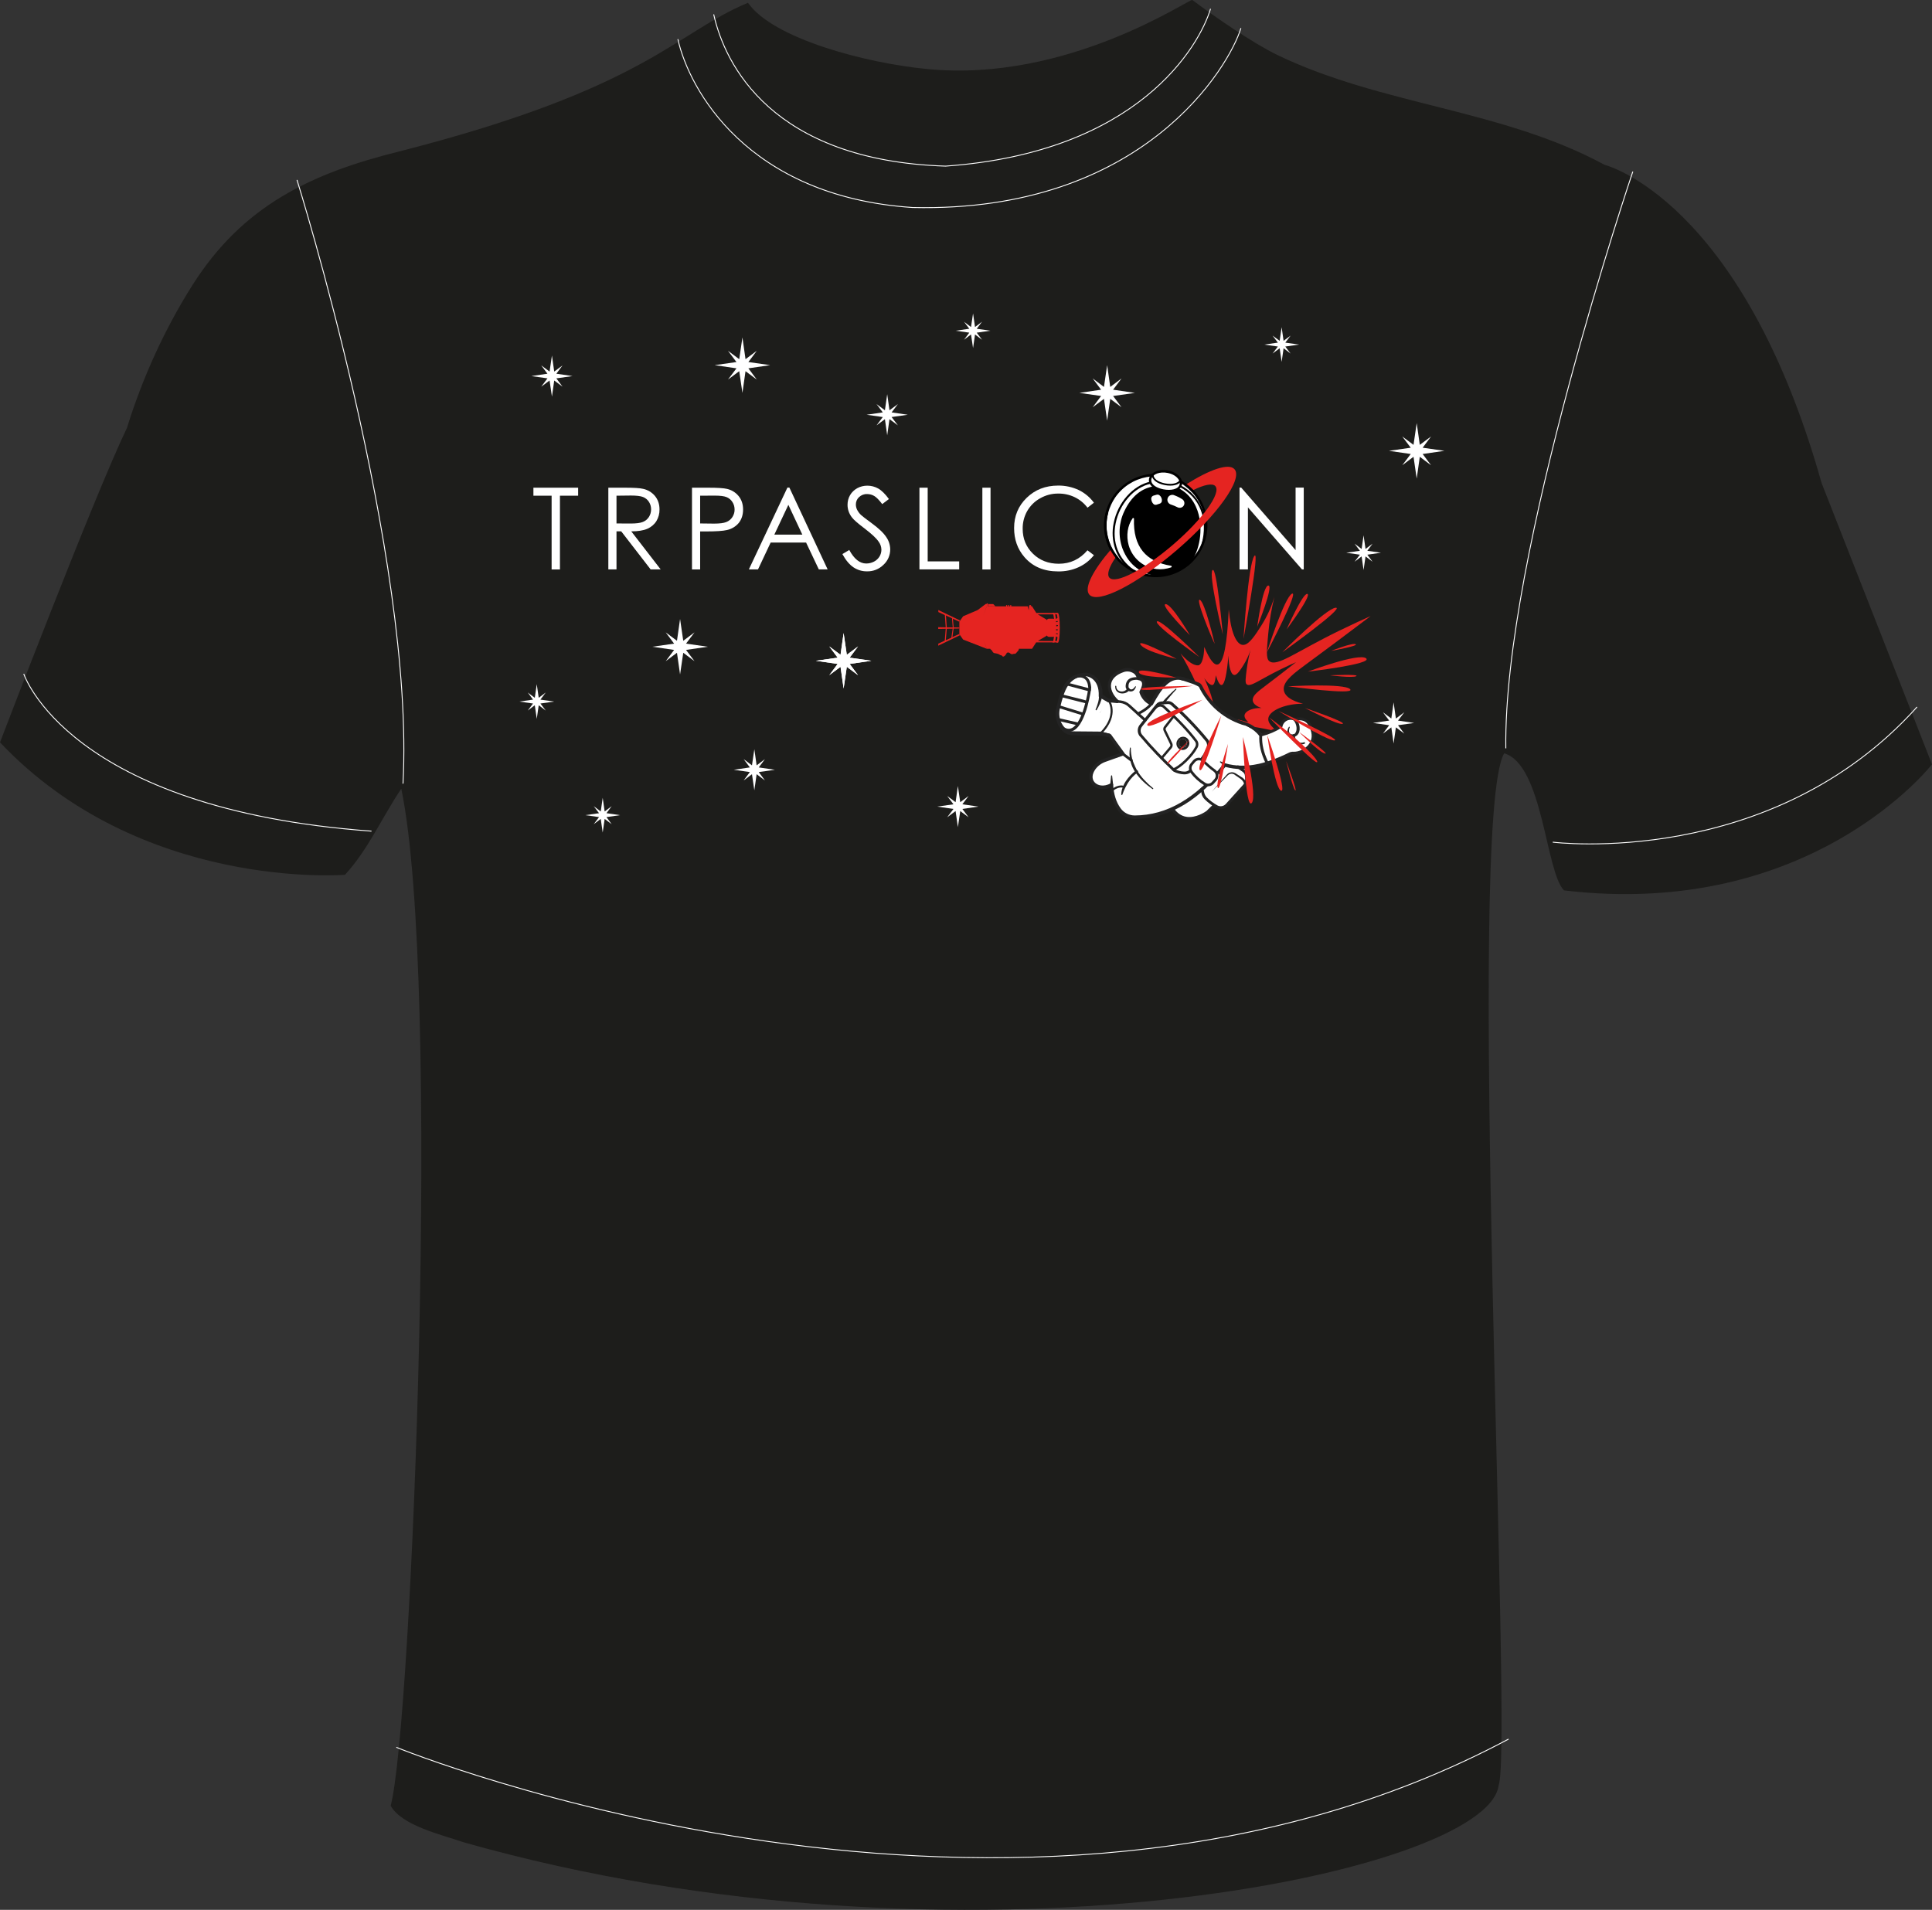 <?xml version="1.0" encoding="utf-8"?>
<!-- Generator: Adobe Illustrator 23.0.2, SVG Export Plug-In . SVG Version: 6.00 Build 0)  -->
<svg version="1.1" id="Layer_1" xmlns="http://www.w3.org/2000/svg" xmlns:xlink="http://www.w3.org/1999/xlink" x="0px" y="0px"
	 viewBox="0 0 2367.3 2340.6" style="enable-background:new 0 0 2367.3 2340.6;" xml:space="preserve">
<rect x="0" y="0" width="2367.3" height="2340.6" fill="#333333" stroke="none"/>
<style type="text/css">
	.st0{fill:#1D1D1B;}
	.st1{fill:none;stroke:#FFFFFF;stroke-width:1.1;stroke-miterlimit:10;}
	.st2{fill-rule:evenodd;clip-rule:evenodd;fill:#FFFFFF;}
	.st3{fill:#FFFFFF;}
	.st4{fill:#E52421;}
	.st5{fill:#232323;}
	.st6{fill:none;}
</style>
<title>Asset 2</title>
<g>
	<g id="_Layer_1">
		<path class="st0" d="M2232,591.9c-98-348.3-265.9-389.9-265.9-389.9c-125.3-68-272.5-72.9-400.3-134.3
			C1535.4,53.1,1488,20.3,1461,0c-3-2.3-152.2,101.5-324.7,84.6c-74.6-7-189.4-37.2-219.8-81.2C827,40.7,791.4,108.3,490.4,185.3
			c-109.3,27-193,66.7-254.7,164.3c-34,53.7-61.3,113.9-80.1,174.7C115,608.8,0,909.8,0,909.8c172.5,182.6,422.7,162.3,422.7,162.3
			c28.5-30.9,46-71.5,69-105.5c49.4,237.4,13.3,1148.3-13,1246.4c13.6,24.5,62.6,35.5,89.4,44.8
			c608.7,172.6,1254.7,38.5,1268.2-69.8c18-46.2-40.6-1183.7,6.8-1264.8c47.7,14,50.7,145.4,73.3,168
			c303.2,36.1,450.9-154.5,450.9-154.5L2232,591.9L2232,591.9z"/>
		<g id="Bílé_čáry">
			<path class="st1" d="M363.9,220.5c0,0,144.7,462,129.9,739.9"/>
			<path class="st1" d="M2000.7,210.3c0,0-159,470.1-155.6,706.8"/>
			<path class="st1" d="M830.6,48c13.5,60.9,84.6,192.8,287.5,206.3c284.1,6.7,388.8-174.4,402.4-219.8"/>
			<path class="st1" d="M874.5,17.6c13.5,60.9,71,179.2,284.1,186c236.7-16.9,311-147.4,324.7-192.8"/>
			<path class="st1" d="M1902.6,1032.1c0,0,267.2,33.8,446.4-165.7"/>
			<path class="st1" d="M29.1,825.8c0,0,54.1,165.7,426.1,192.8"/>
			<path class="st1" d="M485.6,2141.4c0,0,760.9,311.1,1362.9-10.1"/>
		</g>
		<g id="Trpaslicon">
			<polygon class="st2" points="653.6,607.5 653.6,597.7 708.4,597.7 708.4,607.5 686.1,607.5 686.1,697.9 675.9,697.9 675.9,607.5 
							"/>
			<path class="st2" d="M745.4,597.7h20c11.1,0,18.7,0.4,22.6,1.4c5.7,1.2,10.8,4.3,14.5,8.7c3.7,4.5,5.6,10,5.6,16.5
				c0.1,5.1-1.2,10-3.8,14.3c-2.6,4.2-6.5,7.4-11,9.4c-4.8,2.1-11.4,3.2-19.8,3.2l36,46.6h-12.3l-36-46.6h-5.8v46.6h-10L745.4,597.7
				L745.4,597.7L745.4,597.7z M755.4,607.5L755.4,607.5v34l17.3,0.1c6.7,0,11.7-0.6,14.9-1.9c3.1-1.2,5.7-3.3,7.5-6.1
				c1.8-2.8,2.7-6,2.7-9.4c0-3.3-0.9-6.5-2.7-9.2c-1.7-2.7-4.2-4.7-7.2-5.9c-3-1.2-7.9-1.8-14.8-1.8L755.4,607.5z"/>
			<path class="st2" d="M847.9,597.7h19.9c11.4,0,19.2,0.5,23.2,1.5c5.5,1.3,10.4,4.3,14,8.7c3.6,4.4,5.5,9.9,5.5,16.5
				c0,6.6-1.8,12.1-5.3,16.5c-3.8,4.5-8.9,7.5-14.6,8.7c-4.5,1.1-13,1.7-25.5,1.7h-7.2v46.6h-10L847.9,597.7L847.9,597.7
				L847.9,597.7z M857.9,607.5L857.9,607.5v34l17,0.2c6.8,0,11.8-0.6,15-1.9c3.1-1.2,5.7-3.3,7.5-6.1c1.8-2.8,2.8-6,2.7-9.3
				c0-3.3-0.9-6.5-2.7-9.2c-1.7-2.7-4.2-4.8-7.2-6c-3-1.2-7.8-1.8-14.6-1.8L857.9,607.5L857.9,607.5z"/>
			<path class="st2" d="M967.3,597.7l46.8,100.1h-10.8l-15.6-32.9h-43.4l-15.5,32.9h-11.2l47.2-100.2H967.3z M966,618.7L966,618.7
				l-17.2,36.5h34.3L966,618.7L966,618.7z"/>
			<path class="st2" d="M1032.1,679.1l8.5-5.1c6,11.1,12.9,16.6,20.8,16.6c3.3,0,6.6-0.8,9.5-2.3c2.8-1.4,5.1-3.6,6.8-6.3
				c1.5-2.5,2.3-5.4,2.3-8.4c-0.1-3.6-1.3-7-3.4-9.8c-3.1-4.5-8.9-9.8-17.2-16.1c-8.3-6.3-13.5-10.8-15.6-13.7
				c-3.4-4.4-5.3-9.7-5.3-15.3c0-4.2,1-8.3,3.1-11.9c2.1-3.6,5.2-6.5,8.8-8.5c3.8-2.1,8.1-3.1,12.4-3.1c4.7,0,9.2,1.2,13.3,3.5
				c4.1,2.3,8.5,6.6,13.1,12.9l-8.2,6.2c-3.8-5-7-8.3-9.7-9.9c-2.6-1.6-5.7-2.4-8.7-2.4c-3.7-0.2-7.3,1.2-10,3.7
				c-2.5,2.3-3.9,5.6-3.9,9c0,2.2,0.5,4.3,1.4,6.3c1.3,2.5,2.9,4.8,5,6.7c1.3,1.3,5.7,4.6,13,10c8.7,6.4,14.7,12.1,17.9,17.1
				c3.1,4.4,4.7,9.6,4.8,15c0,7.2-3,14.1-8.3,18.9c-5.4,5.3-12.6,8.2-20.1,8c-5.9,0.1-11.6-1.6-16.6-4.9c-4.9-3.3-9.5-8.7-13.7-16.4
				L1032.1,679.1z"/>
			<polygon class="st2" points="1126.6,597.7 1136.7,597.7 1136.7,688 1175.3,688 1175.3,697.8 1126.6,697.8 			"/>
			<rect x="1203.7" y="597.7" class="st3" width="10" height="100.2"/>
			<path class="st2" d="M1340.4,616.1l-7.9,6.1c-4.1-5.5-9.5-9.9-15.7-12.9c-6.3-3-13.1-4.5-20.1-4.4c-7.8-0.1-15.4,1.9-22.2,5.8
				c-6.6,3.6-12,9-15.8,15.5c-3.8,6.7-5.7,14.2-5.6,21.8c0,12.2,4.2,22.4,12.6,30.6c8.4,8.2,18.9,12.3,31.7,12.3
				c14,0,25.7-5.5,35.1-16.5l7.9,6c-5,6.3-11.4,11.4-18.7,14.7c-7.8,3.6-16.4,5.3-25,5.2c-17.5,0-31.3-5.8-41.4-17.5
				c-8.5-9.8-12.7-21.7-12.7-35.7c0-14.7,5.1-27,15.4-37s23.1-15,38.6-15c8.7-0.1,17.4,1.8,25.3,5.5
				C1329.2,604.2,1335.6,609.5,1340.4,616.1L1340.4,616.1z"/>
			<polygon class="st2" points="1518.8,697.8 1518.8,597.6 1520.9,597.6 1587.5,674.2 1587.5,597.6 1597.5,597.6 1597.5,697.8 
				1595.3,697.8 1529.1,621.8 1529.1,697.8 			"/>
			
				<ellipse transform="matrix(0.707 -0.707 0.707 0.707 -40.583 1190.035)" class="st3" cx="1416.2" cy="644" rx="61.8" ry="61.8"/>
			<path d="M1443.1,599c36.1,18.5,31,72.4,12.4,92.7c-2.6,3.7-9.6,6.9-16.4,9.2c-5.4,1.8-10.9,3.4-16.5,4.6
				c-22.9-1.9-38.6-13.4-46.2-33.8c-5.3-14.5-4.5-30.6,2.3-44.5c5.4-11.5,12.7-20.2,21.8-25.3c4.4-2.5,9.3-4.1,14.3-4.8L1443.1,599
				L1443.1,599z"/>
			<path d="M1477.2,660.8c-9.3,33.7-44.1,53.6-77.9,44.3s-53.6-44.1-44.3-77.9c9.3-33.7,44.1-53.6,77.9-44.3
				c11.9,3.3,22.5,9.9,30.7,19.1C1477.7,618.1,1482.9,640.2,1477.2,660.8L1477.2,660.8z M1358,628c-8.9,32.1,10,65.4,42.1,74.2
				c32.1,8.9,65.4-10,74.2-42.1c5.5-19.9,0.4-41.3-13.5-56.6c-3.2-3.5-6.7-6.6-10.6-9.3c-27.5-18.8-65.1-11.8-83.9,15.7
				C1362.6,615.4,1359.8,621.5,1358,628L1358,628z"/>
			<path d="M1468.2,669.6c-2.5,9.1-6.6,17.2-11.8,22.9c-0.5,0.4-1.2,0.4-1.6-0.1c-0.4-0.4-0.4-1-0.1-1.5c11.1-12.1,16.6-35.2,13-55
				c-2.1-11.5-8.1-27.1-24.9-35.8l-28-1.9c-15.1,2.3-26.9,12.2-35.1,29.4c-6.6,13.6-7.4,29.3-2.2,43.6c7.5,20.1,22.7,31.2,45.2,33.1
				c0.6,0,1.1,0.6,1.1,1.2s-0.6,1.1-1.2,1.1c0,0-0.1,0-0.1,0c-11.6-1-21.5-4.4-29.4-10.2s-13.9-14-17.8-24.4
				c-5.3-14.8-4.5-31.2,2.3-45.4c8.5-18,20.9-28.4,36.9-30.7c0.1,0,0.2,0,0.3,0l28.3,1.9c0.2,0,0.3,0.1,0.4,0.1
				c17.8,9.1,24.1,25.4,26.3,37.5C1471.8,646.9,1471.2,658.5,1468.2,669.6L1468.2,669.6z"/>
			<path class="st3" d="M1430.9,578c10.3,2,17.5,9.1,15.9,15.9s-11.1,9.1-21.5,7.1s-17.5-7.4-15.9-14.2S1420.5,576,1430.9,578
				L1430.9,578z"/>
			<path d="M1448.1,594.6c-1.9,6.8-11.3,10-23,7.8c-7.3-1.4-13-4.5-15.7-8.5c-1.5-2.2-2-4.9-1.4-7.5c1.7-7.5,12.1-12,23.2-9.9l0,0
				c6.7,1.3,12.4,4.7,15.3,9.1c1.7,2.5,2.4,5.5,1.8,8.5C1448.2,594.3,1448.1,594.5,1448.1,594.6z M1410.9,586.8
				c0,0.1-0.1,0.2-0.1,0.3c-0.4,1.8-0.1,3.7,1,5.3c2.2,3.4,7.2,6,13.8,7.3c8.8,1.7,18.4,0.1,19.8-6c0.4-2.2-0.1-4.5-1.4-6.3
				c-2.5-3.8-7.5-6.7-13.4-7.8C1421.2,577.7,1412.5,581,1410.9,586.8L1410.9,586.8z"/>
			<path d="M1447.5,589.2c0,0.1-0.1,0.2-0.1,0.3c-2.8,4.9-10.7,6.8-20.2,5c-9.9-1.9-16.1-6.9-15.8-12.8c0-0.6,0.5-1.1,1.1-1
				s1.1,0.5,1,1.1c-0.2,4.8,5.3,8.9,14,10.6c8.4,1.6,15.6,0,17.9-4c0.3-0.5,1-0.7,1.5-0.4C1447.4,588.2,1447.6,588.7,1447.5,589.2
				L1447.5,589.2z"/>
			<path class="st3" d="M1435,693.4c-30.9-4.9-46.8-23.5-45.5-57.6c0-0.6-0.5-1-1-1c-0.3,0-0.6,0.1-0.7,0.4
				c-6.3,8.9-8.1,21.3-4.8,33.1c4.5,15.7,17.9,27.1,34.1,29.1c6.1,0.7,12.2-0.1,18-2.1c0.5-0.2,0.7-0.8,0.5-1.3
				C1435.5,693.7,1435.3,693.4,1435,693.4L1435,693.4z"/>
			<path class="st3" d="M1413.4,607.4l3.8-1.1c1.1-0.3,2.3-0.1,3.3,0.5c2.2,1.6,3.4,4.3,3.2,7c-0.1,1.5-1.1,2.9-2.6,3.4l-3.9,1.3
				c-1.5,0.5-3.2,0.1-4.2-1.2c-1.6-1.8-2.4-4.1-2.4-6.5C1410.7,609.3,1411.9,607.8,1413.4,607.4L1413.4,607.4z"/>
			<path class="st3" d="M1430.7,610.7L1430.7,610.7c1-3.2,4.3-4.9,7.5-4c0.1,0,0.1,0,0.2,0.1c3.6,1.3,7,2.9,10.2,5
				c2.5,1.6,3.4,4.9,2,7.5l0,0c-1.4,2.7-4.8,3.8-7.5,2.5c-2.8-1.4-5.6-2.6-8.5-3.5C1431.4,617.2,1429.7,613.8,1430.7,610.7
				L1430.7,610.7z"/>
			<path d="M1389.7,699.6c0,0.1-0.1,0.3-0.2,0.4c-0.4,0.6-1.2,0.7-1.7,0.3c-10.3-7.2-17.4-16.4-21.3-27.4
				c-3.5-10.3-4.1-21.3-1.9-31.9c5-25.2,23.5-46,44.8-50.7c0.7-0.1,1.3,0.3,1.5,1c0.1,0.7-0.3,1.3-1,1.5l0,0
				c-20.4,4.5-38.1,24.5-42.9,48.7c-4.6,23,3.5,43.7,22.1,56.7C1389.7,698.5,1389.9,699.1,1389.7,699.6L1389.7,699.6z"/>
			<path d="M1474.6,667.6c-0.2,0.6-0.8,1-1.4,0.8c-0.6-0.2-1-0.8-0.8-1.4c8.1-30.8-1.9-57.1-26.8-70.2c-0.5-0.4-0.6-1.1-0.2-1.6
				c0.3-0.4,0.8-0.5,1.3-0.4c12.3,6.3,21.9,17,26.8,30C1478.2,637.4,1478.6,652.3,1474.6,667.6L1474.6,667.6z"/>
			<path class="st4" d="M1462.2,600.6c13-6.5,23.6-8.8,27-4.8c7.4,8.5-15.7,40.6-51.6,71.5s-70.9,49.1-78.3,40.6
				c-3.4-4-0.3-12.9,7.5-24.5c-2.1-4.3-4.8-10.9-4.8-10.9c-22.7,26.2-34.1,48.2-27.3,56.2c10.4,12,58.6-12.6,107.8-55
				s80.6-86.6,70.2-98.6c-6.8-7.9-30.2,0.1-59.5,18.7C1453.3,593.9,1459.5,599.2,1462.2,600.6L1462.2,600.6z"/>
			<path d="M1460.9,603.5c-3.2-3.5-6.7-6.6-10.6-9.3l1.7-2.4c4.3,2.9,8.1,6.4,11.6,10.2L1460.9,603.5L1460.9,603.5z M1358,628
				c-5.4,19.7-0.5,40.7,13,56l-2,2.1c-14.3-16-19.5-38.2-13.8-58.9"/>
		</g>
		<path class="st4" d="M1602,812.9c17.4-12.8,43.5-32.1,77.5-57.9c-9.1,4-22.3,10.1-38.2,17.8c-54.2,26.4-76.4,44.9-86,37.5
			c-4.2-3.2-3.2-13.4-1.3-33.8c1.4-15.2,3.9-30.2,7.5-45c-3.6,12.4-9,24.1-15.9,35c-7.1,11.2-14.4,22.7-21.3,23.8
			c-9.4,1.5-16.4-16.5-18.7-43.4c-1.9,42.2-6.2,64.6-13,67.3c-4.6,1.8-10.2-5.3-17-21.3c-0.1,4.1-0.7,19.1-6.3,22.2
			c0,0-7,3.8-22.8-14.3c0,0,30.4,50.3,25.9,66.6l45,26.3c7-8.7,39.2,2.1,47.7,2.2c-2.2-1.5-13.5-9.2-10.6-17.3s19.8-16.1,42.2-16.2
			c-4.1-0.9-24.7-6-23.7-19C1573.7,833.6,1586.5,824.3,1602,812.9L1602,812.9z M1549.6,841.2c-7.6,5.8-14,10.5-14.6,15.7
			c-0.8,7,8.9,10.2,10.8,10.8c-10.7-0.4-19,3.4-20.6,7.8s3.6,8.7,4.6,9.5c-4-0.2-19.1-6.7-22.7-2.2l-20.8-15.2
			c2.5-8.6-10.7-36.4-10.7-36.4c7.1,10.1,10.5,8.2,10.5,8.2c2.8-1.5,3.4-9.6,3.6-11.8c2.8,8.8,5.3,12.7,7.6,11.8
			c3.3-1.3,6-13.3,7.9-36c0.4,14.5,3.3,24.4,7.8,23.8c3.3-0.5,7.1-6.5,10.8-12.4c3.6-5.8,6.5-12,8.5-18.5c-2.1,7.9-3.6,15.9-4.7,24
			c-1.4,10.9-2.1,16.4-0.2,18.2c4.4,4.2,15.4-5.3,42-18.3c7.8-3.8,14.3-6.8,18.7-8.7C1571.2,824.8,1558.3,834.6,1549.6,841.2
			L1549.6,841.2z"/>
		<path class="st3" d="M1533.1,933.8c0,0-0.8,10.2-15.5,24.1s-38.3,37.2-38.3,37.2s-26.6,20.1-42.9-4s8.3-34.8,8.3-34.8l57.2-29.3"
			/>
		<path class="st5" d="M1435.2,992.4l-0.2-0.3c-5.3-7.9-7.1-15.3-5.1-22.1c3-10.1,13.2-14.9,14.1-15.3l57.2-29.2
			c0.9-0.4,1.9-0.1,2.4,0.8s0.1,1.9-0.8,2.4l0,0l-57.2,29.3l-0.1,0c-0.1,0-9.6,4.3-12.2,13.1c-1.7,5.7-0.1,12.1,4.7,19.1
			c4.2,6.1,9.4,9.8,15.5,10.8c11.9,2,23.7-6.3,24.8-7.1c1.6-1.6,24.2-23.9,38.2-37.2c13.9-13.1,14.9-22.9,14.9-23
			c0.1-1,0.9-1.7,1.9-1.6c1,0.1,1.7,0.9,1.6,1.9c0,0,0,0,0,0c0,0.5-1,11.1-16,25.3c-14.5,13.7-38,37-38.3,37.2
			c-0.1,0.1-0.1,0.1-0.2,0.2c-0.6,0.4-13.6,10.2-27.6,7.8C1445.8,1003.2,1439.8,999.2,1435.2,992.4L1435.2,992.4z"/>
		<path class="st3" d="M1491,988.7c-4.9-2.8-9.5-6.2-13.5-10.2c-1.7-1.7-2.9-3.8-3.4-6.1c-0.7-2.7-1.4-6.1-1.1-5.4l12.3-22.3
			l9.3-16.8l22.5,12l6.8,4.7c2,1.4,3.2,3.6,3.4,6l0.3,3.7c0.2,3.2-0.8,6.4-3,8.8l-5,5.6v0l-16.2,17.9
			C1500.2,990.1,1495.1,990.9,1491,988.7L1491,988.7z"/>
		<path class="st3" d="M1552.7,933.8c-2.4-11.7,3.6-29.7-7.1-35c-33.2-16.1-48.2-25.5-62.9-39c-5.6-5.2-8.1-16.1-14-20.7
			s-13.2-5.3-19.5-7.2c-16.4-5-27.8,11-38.4,30.6c-6.1-2.7-10.8-8-12.7-14.4c8.9-15.8-3.1-16.6-3.1-16.6c-0.6-3.8-2.9-7.1-6.3-8.9
			c-3.9-2.1-8.5-2.5-12.7-1c-5.8,2-9.8,4.7-12.6,7.7c-7.4,8.3-4.5,19.5,3.4,28.1l0,0c0.7,0.7,1.4,1.4,2.1,2.1l-17-1.7
			c-7.5-22-15.6-24.1-15.6-24.1c-14.9,0-22,8.3-26.4,19.7c-2.1,5.8-3.8,11.7-5,17.7c-1.3,5.7-0.8,11.6,1.7,16.9
			c1,2.3,2.5,4.4,4.2,6.2c2.8,3,6.7,4.7,10.8,4.7l30.4,0.3l7.9,2l16.2,22.4l-1.6,0.6l-20.6,7.3c-4.2,1.4-7.9,3.8-11,7
			c-0.8,0.9-1.6,1.8-2.3,2.8c-11.5,16,4.9,29.3,21.5,20.2c0.1,1.1,0.1,2.3,0.2,3.4c0.3,3.6,0.9,7.2,1.8,10.7l0,0
			c1.5,5.7,4,11.1,7.4,15.9c4.4,6.1,11.5,9.7,19,9.6c35.1-0.2,64.4-16.1,90.2-41.6c3.9-3.8,7.6-7.8,11.3-12
			c2.9-3.3,5.8-6.8,8.7-10.4c27,7.7,52.1-2.2,52.1-2.2L1552.7,933.8L1552.7,933.8z M1453.3,913.5c-1.4,2.4-4.5,3.2-6.9,1.8
			c-1.1-0.7-1.8-1.8-2-3.1c-0.2-1.4,0.1-2.8,0.8-4c1.4-2.4,4.5-3.2,6.9-1.8c0.5,0.3,0.9,0.7,1.2,1.2
			C1454.5,909.4,1454.5,911.7,1453.3,913.5L1453.3,913.5z"/>
		<path class="st3" d="M1584.6,923.1c-1.5-0.1-3.1,0.2-4.4,0.9c-8.8,4.5-18,8.2-27.5,11.2c-3-6-5.2-12.3-6.7-18.8
			c-1.1-5.1-1.5-10.3-1.2-15.5c8.8-2.1,17.1-5.6,24.7-10.5c2-9.9,12.9-12.3,17.5-8.2c3.3-1.5,7.2-1.7,10.6-0.4c3,1.2,5.4,3.3,7,6.1
			c2.1,3.3,3.5,7.1,4.1,10.9C1610.8,914.4,1595.3,923.5,1584.6,923.1L1584.6,923.1z"/>
		<path class="st5" d="M1551.2,936.2c0-0.1-0.1-0.2-0.1-0.2c-6.1-12.4-8.8-24.3-8-35.2c0.1-0.8,0.6-1.4,1.3-1.6
			c8.3-2,16.3-5.3,23.5-9.9c1.1-4.7,4.6-8.6,9.2-10.1c3.4-1.2,7.1-0.9,10.1,1c3.5-1.4,7.5-1.4,11,0c3.3,1.3,6.1,3.7,7.9,6.8
			c6.9,11.6,4.7,20.2,1.6,25.3c-5.1,8.6-15.6,12.9-23.3,12.6c-1.2-0.1-2.5,0.2-3.6,0.7c-8.9,4.5-18.2,8.3-27.7,11.3
			C1552.5,937.1,1551.7,936.9,1551.2,936.2L1551.2,936.2z M1546.5,902.2c-0.4,9.7,1.9,19.8,7.1,30.8c8.8-2.9,17.5-6.4,25.8-10.6
			c1.6-0.8,3.5-1.2,5.3-1.1c6.5,0.3,15.7-3.5,20.1-10.8c3.7-6.2,3.1-13.7-1.6-21.7c-1.4-2.4-3.5-4.3-6.1-5.3c-3-1.1-6.4-1-9.3,0.4
			c-0.6,0.3-1.4,0.1-1.9-0.3c-1.7-1.5-4.7-1.9-7.6-1c-3.7,1.2-6.3,4.4-7,8.2c-0.1,0.5-0.4,0.9-0.8,1.1
			C1563.1,896.5,1555,900,1546.5,902.2L1546.5,902.2z"/>
		<path class="st5" d="M1588.3,881.2c2.2,2.7,3.7,5.9,4.1,9.4c0.1,0.9,0.1,1.7,0.1,2.6c0,0.9-0.1,1.8-0.3,2.6
			c-0.3,1.9-1.2,3.6-2.5,5c-0.7,0.7-1.6,1.3-2.5,1.7c-0.9,0.4-1.9,0.5-2.9,0.5c-2,0.1-3.9-0.7-5.3-2.1c-0.7-0.7-1.1-1.6-1.4-2.6
			c-0.2-0.9-0.3-1.8-0.2-2.7c0.3-1.7,0.9-3.3,1.9-4.7c0.2-0.3,0.5-0.4,0.8-0.2c0.3,0.2,0.4,0.5,0.2,0.8l0,0
			c-0.6,1.3-0.9,2.8-0.9,4.2c0,1.3,0.4,2.5,1.3,3.3c0.4,0.4,0.9,0.6,1.5,0.8c0.1,0,0.3,0.1,0.4,0.1l0.4,0.1c0.3,0,0.7,0,1,0
			c1.2,0,2.3-0.5,3-1.4c0.8-1,1.3-2.2,1.5-3.4c0.2-1.4,0.3-2.8,0.1-4.1c-0.3-2.8-1.4-5.5-3.1-7.8l0,0c-0.5-0.8-0.3-1.8,0.5-2.2
			C1586.9,880.6,1587.7,880.7,1588.3,881.2L1588.3,881.2z"/>
		<path class="st5" d="M1586.7,901.3c0,1.4,0.2,2.8,0.8,4.2c0.5,1.3,1.3,2.4,2.3,3.3c1.1,0.9,2.4,1.4,3.8,1.5
			c1.5,0.1,2.9-0.1,4.3-0.6l0,0c0.5-0.2,1,0.1,1.2,0.6c0,0,0,0,0,0c0.1,0.5-0.1,1-0.5,1.1c-1.6,0.7-3.3,1-5.1,1
			c-1.8-0.1-3.6-0.6-5.1-1.7c-1.5-1.1-2.6-2.5-3.4-4.2c-0.7-1.6-1.2-3.4-1.3-5.1c-0.1-0.8,0.6-1.6,1.4-1.6
			S1586.6,900.4,1586.7,901.3L1586.7,901.3L1586.7,901.3L1586.7,901.3z"/>
		<path class="st5" d="M1337.3,959.9c-3.1-4.5-4.1-11.7,1.7-19.7c3.6-4.9,8.5-8.6,14.3-10.5l19.6-7l-14.2-19.6l-6.9-1.8l-30.2-0.3
			c-4.6,0-9-1.9-12.2-5.3c-1.9-2-3.4-4.3-4.5-6.8c-2.6-5.7-3.2-12.1-1.8-18.2c4-17.4,9-39.1,33.5-39h0.2c0.2,0,2,8.9,17.5,24.3
			l9.7,1c-5.3-6.5-7.6-13.8-6.2-20.4c1.1-5.3,5.1-12.5,17.8-16.9c4.7-1.7,9.9-1.3,14.3,1.1c3.5,1.9,6,5.1,7,8.9
			c2.4,0.5,4.4,2,5.6,4.1c1.9,3.5,1.2,8.3-2.1,14.4c1.7,4.9,5.1,9,9.6,11.5c10.3-18.9,22.4-35.2,39.9-29.8c1.1,0.3,1.7,1.5,1.4,2.6
			c-0.3,1.1-1.5,1.7-2.6,1.4l0,0c-14.3-4.4-24.8,8.7-36,29.6c-0.5,1-1.7,1.4-2.7,0.9c-6.6-3-11.7-8.7-13.8-15.6
			c-0.2-0.5-0.1-1.1,0.2-1.7c2.8-5,3.7-9,2.5-11.2c-1.1-2.1-3.9-2.3-3.9-2.3c-0.9-0.1-1.7-0.8-1.9-1.7c-0.5-3.2-2.4-6-5.3-7.4
			c-3.4-1.8-7.4-2.1-11-0.8c-8.7,3-13.9,7.8-15.2,13.8c-1.4,6.5,1.9,14.3,8.8,20.6c0.8,0.8,0.9,2.1,0.1,2.9
			c-0.4,0.5-1.1,0.7-1.7,0.7l-17-1.7c-1.1-0.1-1.9-1-1.8-2.1c0.8-19.6-12.4-21.8-13.7-21.9c-19.6,0-24.7,15.5-29.4,35.8
			c-1.2,5.2-0.7,10.7,1.5,15.6c1,2.1,2.2,4,3.8,5.7c2.4,2.5,5.8,4,9.3,4l30.4,0.3c0.2,0,0.3,0,0.5,0.1l7.9,2
			c0.5,0.1,0.9,0.4,1.2,0.8l16.2,22.4c0.7,0.9,0.5,2.1-0.4,2.8c-0.2,0.1-0.4,0.3-0.6,0.3l-22.2,7.9c-4.9,1.7-9.2,4.9-12.3,9.1
			c-4.2,5.9-4.6,11.8-1,15.9s11.2,6,19.8,1.3c0.6-0.3,1.4-0.3,2,0c0.6,0.3,1,1,1,1.7c0.6,11.5,3.6,21.3,9.1,28.9
			c4,5.6,10.5,8.8,17.4,8.8c39.3-0.2,74.9-20.9,108.6-63.2c0.5-0.7,1.4-0.9,2.2-0.7c26,7.5,50.5-2,50.8-2.1c1.1-0.4,2.2,0.1,2.7,1.2
			c0.4,1.1-0.1,2.2-1.2,2.7c-1,0.4-25.3,9.8-52.1,2.6c-16.3,20.2-32.5,35.2-49.5,45.7c-19.5,12-39.6,17.9-61.4,18.1
			c-8.1,0-15.8-3.9-20.6-10.5c-5.4-7.6-8.7-17-9.6-28c-8.3,3.4-17,2.1-22-3.5C1338,960.8,1337.7,960.4,1337.3,959.9L1337.3,959.9z"
			/>
		<path class="st5" d="M1441.3,845c-2.6,2.7-5.1,5.6-7.5,8.4s-4.8,5.8-6.9,8.8l0,0c-0.5,0.8-1.5,1-2.2,0.5c-0.8-0.5-1-1.5-0.5-2.2
			c0,0,0.1-0.1,0.1-0.1l0.1-0.1c2.5-2.9,5.1-5.7,7.8-8.3s5.5-5.3,8.3-7.8c0.3-0.2,0.6-0.2,0.9,0
			C1441.5,844.4,1441.5,844.8,1441.3,845L1441.3,845L1441.3,845z"/>
		<path class="st5" d="M1367.8,860.5c-0.2-0.3-0.3-0.7-0.3-1.1c0.1-0.9,0.9-1.5,1.8-1.4c0,0,0,0,0,0l3.8,0.4
			c4.3,0.5,8.3,2.3,11.5,5.2l19.7,17.9c0.7,0.6,0.7,1.6,0.1,2.3s-1.6,0.7-2.3,0.1l-19.7-17.9c-2.7-2.5-6.1-4-9.7-4.4l-3.8-0.4
			C1368.5,861.1,1368.1,860.9,1367.8,860.5L1367.8,860.5z"/>
		<path class="st5" d="M1393,875.6c-0.1-0.1-0.1-0.2-0.1-0.2c-0.4-0.8,0-1.8,0.8-2.2c11.1-5.2,15.9-11.6,15.9-11.6
			c0.6-0.7,1.6-0.8,2.3-0.2c0.6,0.5,0.8,1.4,0.3,2.1c-0.2,0.3-5.3,7.1-17.2,12.7C1394.3,876.4,1393.5,876.2,1393,875.6L1393,875.6z"
			/>
		<path class="st5" d="M1391.9,841.7c-0.3,0.7-0.6,1.4-0.9,2.1c-0.4,0.7-0.9,1.4-1.4,2c-0.7,0.7-1.5,1.1-2.4,1.4
			c-1.9,0.5-3.9,0.2-5.4-1c-0.8-0.6-1.4-1.4-1.9-2.3c-0.2-0.5-0.4-0.9-0.5-1.4c0-0.2-0.1-0.5-0.1-0.7v-0.4v-0.3v-1.2
			c0-0.4,0.1-0.8,0.2-1.2c0.3-1.7,1-3.4,2.1-4.8c1.1-1.4,2.6-2.4,4.3-3c3-1,6.3-1.3,9.4-0.9c0.9,0.1,1.6,0.8,1.5,1.7
			s-0.8,1.6-1.7,1.5l0,0c-2.7-0.3-5.4-0.1-8,0.7c-1.1,0.4-2.1,1.1-2.9,2c-0.7,1-1.2,2.1-1.3,3.3l-0.1,1v1v0.2v0.2c0,0.1,0,0.2,0,0.4
			c0,0.2,0.1,0.5,0.2,0.7c0.4,0.9,1.2,1.7,2.1,2c0.5,0.2,1,0.2,1.6,0.2c0.5-0.1,1-0.3,1.5-0.6c0.5-0.4,1-0.8,1.4-1.3
			c0.5-0.5,0.9-1.1,1.3-1.7l0,0c0.2-0.3,0.6-0.3,0.9-0.1c0,0,0,0,0,0C1391.9,841.2,1392,841.4,1391.9,841.7L1391.9,841.7z"/>
		<path class="st5" d="M1383.8,845.8c-1.3,1.7-3,2.9-5,3.5c-1.9,0.6-4,0.7-5.9,0.3c-2-0.4-3.8-1.5-5-3.1c-0.6-0.8-1-1.7-1.2-2.7
			c-0.2-0.9-0.3-1.9-0.2-2.9c0-0.3,0.3-0.6,0.7-0.5c0.3,0,0.6,0.3,0.6,0.6l0,0c-0.1,1.6,0.5,3.2,1.5,4.4c1.1,1.1,2.5,1.8,4,2
			c1.5,0.2,3.1,0,4.5-0.6c1.4-0.6,2.5-1.6,3.3-2.8c0.4-0.8,1.4-1.1,2.2-0.7c0.8,0.4,1.1,1.4,0.7,2.2c0,0.1-0.1,0.1-0.1,0.2
			L1383.8,845.8L1383.8,845.8L1383.8,845.8z"/>
		<path class="st5" d="M1308.7,894.3c-0.4-0.5-0.4-1.3,0-1.8c0.5-0.7,1.5-1,2.2-0.5c0,0,0,0,0,0c3.4,2.3,6.5,2.6,9.4,1.2
			c12.1-6,17.8-40.7,18.1-44.6c-0.3-4.9-1.8-8.3-4.4-10.1c-3.8-2.6-8.9-1-9-0.9c-0.9,0.2-1.7-0.3-1.9-1.2c-0.2-0.8,0.2-1.6,0.9-1.9
			c0.3-0.1,6.7-2.2,11.8,1.3c3.5,2.4,5.5,6.6,5.8,12.6c0,0.3-4.8,38.8-19.2,47.2c-4.2,2.4-8.7,2.1-13.4-1
			C1309,894.6,1308.8,894.5,1308.7,894.3L1308.7,894.3z"/>
		<path class="st5" d="M1353.9,858.1c-0.5,2.7-1.3,5.4-2.4,8c-1.1,2.5-2.3,4.9-3.7,7.2c-0.2,0.3-0.6,0.4-0.9,0.2c0,0,0,0,0,0
			c-0.3-0.2-0.4-0.5-0.3-0.8c1-2.4,1.9-4.9,2.6-7.4c0.7-2.5,1.1-5,1.2-7.5c0-1,0.8-1.7,1.8-1.7c1,0,1.7,0.8,1.7,1.8l0,0
			C1353.9,857.9,1353.9,858,1353.9,858.1L1353.9,858.1L1353.9,858.1z"/>
		<path class="st5" d="M1348,899.1c-0.3-0.5-0.3-1.1,0.1-1.6c8.9-8.9,13.3-18.5,12.7-27.6c-0.2-4-1.4-7.9-3.5-11.3l0,0
			c-0.3-0.6-0.2-1.3,0.4-1.7c0.5-0.3,1.2-0.2,1.6,0.3c2.4,3.7,3.8,8,4,12.4c0.4,6.9-1.5,17.7-13.4,29.7c-0.5,0.5-1.2,0.5-1.7,0
			c0,0,0,0,0,0C1348.1,899.2,1348.1,899.2,1348,899.1L1348,899.1z"/>
		<path class="st5" d="M1313.4,845.4c-0.3-0.4-0.4-0.9-0.2-1.3c0.2-0.9,1.1-1.4,2-1.2c0,0,0,0,0,0l25,6.6c0.9,0.2,1.4,1.1,1.2,2
			s-1.1,1.4-2,1.2l-25-6.6C1314,846,1313.6,845.8,1313.4,845.4z"/>
		<path class="st5" d="M1307.3,858.5c-0.3-0.4-0.3-0.9-0.2-1.3c0.2-0.9,1.1-1.4,2-1.2c0,0,0,0,0,0l14.2,3.5l9.8,2.5
			c3.4,0.9,5.2,1.5,5.4,1.9l-1.4,0.8l-1.6-0.4l1.6,0.4l-0.5,1.5c-1-0.3-17.4-4.4-28.2-7.1C1307.9,859,1307.6,858.8,1307.3,858.5
			L1307.3,858.5z"/>
		<path class="st5" d="M1304.1,870.4c-0.3-0.4-0.4-0.9-0.2-1.4c0.3-0.8,1.2-1.3,2-1.1l25.8,8c0.9,0.3,1.3,1.2,1,2
			c-0.3,0.9-1.2,1.3-2,1l0,0l-25.7-8C1304.7,870.9,1304.4,870.7,1304.1,870.4L1304.1,870.4z"/>
		<path class="st5" d="M1303.8,884.7c-0.3-0.4-0.3-0.8-0.2-1.3c0.2-0.9,1.1-1.4,1.9-1.2l21.8,5c0.9,0.1,1.5,1,1.3,1.9
			c-0.1,0.9-1,1.5-1.9,1.3c-0.1,0-0.1,0-0.2,0l-21.8-5C1304.3,885.2,1304,885,1303.8,884.7L1303.8,884.7z"/>
		<path class="st5" d="M1385.6,916.6l0.1,3.7c0.2,1.2,0.2,2.4,0.4,3.6l0.3,1.8c0.1,0.6,0.2,1.2,0.3,1.8l0.4,1.8l0.2,0.9l0.3,0.9
			c0.4,1.1,0.7,2.3,1.2,3.4s0.8,2.2,1.4,3.3l0.7,1.7l0.8,1.6l0.8,1.6l0.9,1.6c2.5,4.2,5.4,8.1,8.7,11.6c3.4,3.6,7,7,10.8,10.1l0,0
			c0.3,0.2,0.3,0.6,0.1,0.9s-0.6,0.3-0.9,0.1c-4.1-2.9-8-6-11.6-9.5c-3.7-3.5-6.9-7.4-9.7-11.6l-1-1.6l-0.9-1.7
			c-0.3-0.6-0.6-1.1-0.9-1.7l-0.8-1.8c-0.2-0.6-0.5-1.2-0.7-1.8l-0.6-1.8c-0.4-1.2-0.7-2.5-1-3.7c-1.1-5-1.2-10.1-0.4-15.2
			c0-0.3,0.3-0.6,0.7-0.5c0,0,0,0,0,0C1385.3,916.1,1385.5,916.3,1385.6,916.6L1385.6,916.6L1385.6,916.6z"/>
		<path class="st5" d="M1374.4,924.7c-0.5-0.7-0.3-1.7,0.4-2.2c0.6-0.4,1.3-0.4,1.9,0l10.6,8c0.7,0.6,0.8,1.6,0.3,2.3
			c-0.6,0.7-1.6,0.8-2.3,0.3l-10.6-8C1374.6,925,1374.4,924.9,1374.4,924.7L1374.4,924.7z"/>
		<path class="st5" d="M1373.8,974c0-0.7,0.1-1.5,0.2-2.2c0-0.4,0.1-0.7,0.1-1.1l0.2-1.1c0.2-0.7,0.3-1.5,0.5-2.2s0.4-1.4,0.7-2.1
			c1-2.8,2.3-5.5,4-8c1.7-2.5,3.5-4.8,5.6-7c2-2.2,4.3-4.2,6.7-6c0.7-0.6,1.7-0.5,2.3,0.2c0.6,0.7,0.5,1.7-0.2,2.3
			c0,0-0.1,0.1-0.2,0.1l0,0l0,0c-4.5,3.3-8.3,7.4-11.3,12.1l-1.1,1.8c-0.3,0.6-0.7,1.2-1,1.8s-0.7,1.2-1,1.8s-0.7,1.2-0.9,1.8
			c-1.3,2.5-2.2,5.1-3.2,7.8l0,0c-0.1,0.3-0.5,0.5-0.8,0.3c-0.2-0.1-0.4-0.3-0.4-0.6L1373.8,974z"/>
		<path class="st5" d="M1361.8,969.1c-0.4-0.5-0.3-1.2,0.2-1.6c8.8-7.3,15.6-4.3,15.8-4.1c0.6,0.3,0.9,1,0.6,1.6c0,0,0,0,0,0
			c-0.3,0.6-1,0.9-1.6,0.6c-0.3-0.1-5.7-2.4-13.3,3.8C1363.1,969.8,1362.3,969.7,1361.8,969.1L1361.8,969.1L1361.8,969.1z"/>
		<path class="st5" d="M1360.4,961.6l1-10.8c0-0.4,0.4-0.6,0.7-0.6c0,0,0,0,0,0c0.3,0,0.6,0.3,0.6,0.6l1.2,10.7c0.1,1-0.6,1.8-1.6,2
			c-1,0.1-1.8-0.6-2-1.6C1360.5,961.8,1360.5,961.7,1360.4,961.6L1360.4,961.6z"/>
		<path class="st5" d="M1396.1,901.8c-2.8-4.1-2.7-9.6,0.4-13.5l20-25.2c1.6-2,3.9-3.2,6.5-3.4l7.7-0.5l0,0c2.4-0.1,4.7,0.7,6.5,2.2
			c15.4,13.7,29.7,28.6,42.8,44.5c2.9,3.6,3.5,8.6,1.6,12.8c-4.5,9.6-11.6,18.6-21.8,27.3c-2.5,2.1-5.7,3.2-9,3
			c-4.4-0.2-8.7-1.3-12.6-3.2c-0.1-0.1-0.3-0.2-0.4-0.3c-14.4-13.5-28.1-27.8-40.8-42.8C1396.6,902.4,1396.4,902.1,1396.1,901.8
			L1396.1,901.8z M1477.6,908.7c-0.1-0.2-0.3-0.4-0.4-0.5c-13-15.8-27.2-30.5-42.4-44.1c-1.1-1-2.5-1.4-3.9-1.3l0,0l-7.7,0.5
			c-1.5,0.1-3,0.8-3.9,2l-20,25.2c-2.3,3-2.2,7.1,0.2,10c12.6,14.9,26.1,29,40.4,42.4c3.4,1.6,7.2,2.6,11,2.7
			c2.4,0.2,4.7-0.6,6.5-2.2c9.8-8.4,16.7-17,20.9-26.1C1479.5,914.5,1479.3,911.2,1477.6,908.7L1477.6,908.7z"/>
		<path class="st5" d="M1436.3,944c-0.1-0.1-0.1-0.3-0.2-0.4c-0.3-0.8,0.2-1.7,1-1.9c0,0,0,0,0,0c7.3-2.4,21.7-15.5,27.6-26.8
			c1-2,0.8-4.4-0.5-6.1c-9.5-12.4-22.4-26-39.3-41.6c-1.1-0.9-2.5-1.3-3.9-1.1c-3.2,0.5-5.8,3.9-5.8,3.9c-0.5,0.7-1.5,0.8-2.2,0.3
			c-0.6-0.5-0.8-1.4-0.3-2.1c0.1-0.2,3.3-4.5,7.8-5.2c2.2-0.3,4.5,0.3,6.3,1.7l0.1,0.1c17.1,15.7,30.1,29.5,39.7,42.1
			c2.1,2.7,2.4,6.4,0.8,9.4c-5.8,11.1-20.6,25.4-29.4,28.3C1437.5,944.8,1436.7,944.6,1436.3,944L1436.3,944z"/>
		<path class="st5" d="M1422.1,930c-0.4-0.5-0.3-1.3,0.1-1.8l11.3-13.3c0.6-0.7,0.8-1.8,0.3-2.7l-7.9-16.3c-0.9-1.9-0.7-4.1,0.6-5.7
			l10.5-13.5c0.5-0.6,1.5-0.7,2.1-0.1c0.6,0.5,0.7,1.3,0.2,1.9l-10.5,13.5c-0.6,0.8-0.7,1.8-0.3,2.6l7.9,16.3
			c0.9,1.9,0.6,4.2-0.7,5.9l-11.3,13.3c-0.5,0.6-1.4,0.7-2.1,0.2c0,0,0,0,0,0C1422.3,930.2,1422.2,930.1,1422.1,930L1422.1,930z"/>
		<path class="st3" d="M1479.1,962.5c-8.4-4.5-15.5-11-20.8-18.9c-1-1.5-0.9-3.6,0.2-5l0.3-0.4l7.2-5.4c1.6-1.9,3.6-3.4,5.3-1.5
			c5.3,5.7,11.4,9.3,17.3,13.6c0.8,0.6,1.7,1.2,2.6,1.8c1.9,1.3,2.4,3.9,1.1,5.8c-0.1,0.2-0.2,0.3-0.4,0.5l-7.8,8.7
			C1482.9,963,1480.7,963.4,1479.1,962.5L1479.1,962.5z"/>
		<path class="st5" d="M1458.5,946.7c-2.4-3.4-2.2-8,0.4-11.2l2.9-3.5c1.7-2,4.1-3.3,6.7-3.4c2.6-0.1,5.2,0.9,7,2.8l0,0
			c4.2,4.3,8.7,8.3,13.6,11.8c4.1,3,5,8.8,2,13c-0.2,0.3-0.4,0.5-0.6,0.7l-3.3,3.7c-3,3.3-8,4-11.8,1.7c-6.5-4-12.2-9.2-16.8-15.3
			L1458.5,946.7L1458.5,946.7z M1488.7,947.3c-0.4-0.6-0.9-1-1.4-1.5c-5-3.7-9.7-7.8-14-12.2l0,0c-1.2-1.2-2.9-1.9-4.6-1.8
			c-1.7,0.1-3.3,0.9-4.4,2.2l-2.9,3.5c-1.8,2.2-1.8,5.2-0.2,7.5c4.3,5.8,9.7,10.7,15.9,14.5c2.5,1.5,5.7,1.1,7.7-1.1l3.3-3.7
			c1.2-1.3,1.7-3,1.5-4.7C1489.6,949.1,1489.2,948.1,1488.7,947.3L1488.7,947.3z"/>
		<path class="st5" d="M1442.8,915.8c-0.6-0.9-1-1.9-1.2-3c-0.4-2.1,0.1-4.2,1.3-6c2.1-3.7,6.9-5,10.6-2.9c3.7,2.1,5,6.9,2.9,10.6
			c-0.1,0.3-0.3,0.5-0.5,0.8l0,0c-2.3,3.8-7.2,5-11,2.7c0,0,0,0,0,0C1444,917.4,1443.3,916.7,1442.8,915.8L1442.8,915.8z
			 M1453.4,907.7c-0.3-0.5-0.8-0.9-1.2-1.2c-2.4-1.4-5.5-0.6-6.9,1.8c-0.8,1.2-1.1,2.6-0.8,4c0.2,1.3,0.9,2.4,2,3.1
			c2.4,1.4,5.5,0.6,6.9-1.8l0,0C1454.5,911.8,1454.5,909.5,1453.4,907.7L1453.4,907.7z"/>
		<path class="st5" d="M1500,938.5l-5.1-4.4c-0.2-0.3-0.2-0.6,0.1-0.9c0.2-0.1,0.4-0.2,0.6-0.1l6.2,2.7c0.8,0.4,1.2,1.3,0.8,2.2
			s-1.3,1.2-2.2,0.8l0,0C1500.3,938.7,1500.1,938.6,1500,938.5L1500,938.5z"/>
		<path class="st5" d="M1474.5,977.7c-1-1.5-1.8-3.1-2.2-4.9c-0.3-1.3-0.6-2.6-0.8-3.7c-0.4-2-0.7-3.4,0.8-3.9
			c0.9-0.3,1.9,0.1,2.2,1c0.1,0.3,0.2,0.6,0.1,0.9c0.1,0.5,0.4,1.8,1.1,4.8c0.5,2,1.5,3.8,2.9,5.3c3.9,3.9,8.3,7.2,13.2,9.9
			c3.3,1.8,7.5,1.1,10.1-1.7l21.2-23.5c1.8-2,2.8-4.8,2.6-7.5l-0.3-3.7c-0.1-1.9-1.1-3.6-2.7-4.7l-6.8-4.7c-0.8-0.5-1.1-1.6-0.6-2.4
			c0.5-0.8,1.6-1.1,2.4-0.6c0.1,0,0.1,0.1,0.2,0.1l6.8,4.7c2.4,1.7,4,4.4,4.2,7.3l0.3,3.7c0.3,3.7-1,7.4-3.5,10.1l-21.2,23.5
			c-3.7,4.1-9.6,5-14.4,2.4c-5.1-2.8-9.8-6.4-13.9-10.4C1475.6,979.1,1475,978.4,1474.5,977.7L1474.5,977.7z"/>
		<path class="st5" d="M1524.6,960.9c0,0,0-0.2-0.1-0.3l-0.1-0.3c-0.1-0.2-0.2-0.5-0.3-0.7c-0.6-1.5-1.5-2.8-2.6-3.8
			c-0.2-0.2-0.4-0.4-0.6-0.5l-0.3-0.3l-0.3-0.3l-1.4-1l-2.9-2l-2.9-2l-0.3-0.3l-0.3-0.2c-0.2-0.1-0.4-0.2-0.7-0.4
			c-0.5-0.2-1-0.4-1.5-0.5c-2.1-0.4-4.2,0.3-5.8,1.8l-19.8,20.2l18.7-21.2c1.8-2,4.5-2.9,7.1-2.6c0.7,0.1,1.3,0.2,1.9,0.5
			c0.3,0.1,0.6,0.3,0.9,0.4l0.4,0.2l0.4,0.2l3,1.9l3,1.9l1.5,1l0.4,0.2l0.4,0.3c0.3,0.2,0.5,0.4,0.8,0.6c1,0.8,1.9,1.8,2.6,2.9
			c0.4,0.6,0.7,1.1,1,1.7c0.1,0.3,0.3,0.6,0.4,0.9c0.1,0.2,0.1,0.3,0.2,0.5s0.1,0.3,0.2,0.6v0.1c0.3,0.8-0.2,1.7-1,1.9
			c-0.8,0.3-1.7-0.2-1.9-1c0-0.1-0.1-0.2-0.1-0.3c0-0.1,0-0.1,0-0.2L1524.6,960.9z"/>
		<path class="st5" d="M1469.2,841.8c-3.2-1.9-6.6-3.4-10.1-4.5c-6.7-2.3-11.9-3.9-11.9-3.9l1.3-3.9c0.1-0.1,5.2,1.6,11.9,3.9
			c3.6,1.1,7.1,2.6,10.4,4.5L1469.2,841.8L1469.2,841.8z"/>
		<path class="st5" d="M1543.2,902.1c-3.7-4.8-8.5-8.7-14-11.4c-3.8-1.8-2.6-1.3-7.1-2.5l-4.6-5.1c4.7,0.6,9.2,1.9,13.4,3.9
			c6.1,2.9,11.4,7.2,15.5,12.5L1543.2,902.1L1543.2,902.1z"/>
		<path class="st5" d="M1522.1,888.2c-25.5-8.3-45.9-27.5-55.7-52.4l2.8,1c1.6,0.6,2.9,1.9,3.7,3.4c10.1,20.8,28.1,36.6,50,43.9
			C1528.7,887.6,1533,889,1522.1,888.2z"/>
		<path class="st4" d="M1523,903.2c0,0,18.5,72.7,10.7,81S1523,903.2,1523,903.2z"/>
		<path class="st4" d="M1571.1,799.5c0,0,53.6-54,65.6-54.7S1571.1,799.5,1571.1,799.5z"/>
		<path class="st4" d="M1552.3,799.5c0,0,21.6-67.7,30.8-71.9S1552.3,799.5,1552.3,799.5z"/>
		<path class="st4" d="M1523.7,782.9c0,0,5.7-91.1,13.2-101.5S1523.7,782.9,1523.7,782.9z"/>
		<path class="st4" d="M1498.3,777.5c0,0-17.8-73.4-12.6-78.8S1498.3,777.5,1498.3,777.5z"/>
		<path class="st4" d="M1462,840.6c0,0-62,7.5-64,4S1462,840.6,1462,840.6z"/>
		<path class="st4" d="M1473.4,857.6c0,0-70,24.1-67.6,31.1S1473.4,857.6,1473.4,857.6z"/>
		<path class="st4" d="M1496.4,877.1c0,0-30.6,59.8-26.4,66.5S1496.4,877.1,1496.4,877.1z"/>
		<path class="st4" d="M1458.1,906.4c0,0-25.4,23.2-27.8,29.1S1458.1,906.4,1458.1,906.4z"/>
		<path class="st4" d="M1504.7,911.7c0,0-16,48.5-12.5,53.8S1504.7,911.7,1504.7,911.7z"/>
		<path class="st4" d="M1552.8,900.9c0,0,9.3,66.2,17,68.2S1552.8,900.9,1552.8,900.9z"/>
		<path class="st4" d="M1575.9,932.7c0,0,8.5,34.5,11.3,36S1575.9,932.7,1575.9,932.7z"/>
		<path class="st4" d="M1555.1,879.3c0,0,52.2,53.5,58.1,54.8S1595.3,908.4,1555.1,879.3z"/>
		<path class="st4" d="M1566.6,871.4c0,0,59.9,36.9,68.7,36S1566.6,871.4,1566.6,871.4z"/>
		<path class="st4" d="M1591.7,897c0,0,24.1,24.5,31.7,26.5S1591.7,897,1591.7,897z"/>
		<path class="st4" d="M1602.6,823.1c0,0,62.4-23.4,71.3-16.3S1602.6,823.1,1602.6,823.1z"/>
		<path class="st4" d="M1578.3,841.1c0,0,69.3-4,76.1,3.6S1578.3,841.1,1578.3,841.1z"/>
		<path class="st4" d="M1576.5,771.4c0,0,20-45.4,25.5-43.5S1576.5,771.4,1576.5,771.4z"/>
		<path class="st4" d="M1540.5,768.1c0,0,6.7-50.4,13.6-50.5S1540.5,768.1,1540.5,768.1z"/>
		<path class="st4" d="M1441.7,807.5c0,0-38.5-8.8-44.2-17.5S1441.7,807.5,1441.7,807.5z"/>
		<path class="st4" d="M1469.7,805.3c0,0-56.2-39.7-52.1-43.7S1469.7,805.3,1469.7,805.3z"/>
		<path class="st4" d="M1599.1,867.7c0,0,40.6,21.4,46,19.4S1599.1,867.7,1599.1,867.7z"/>
		<path class="st4" d="M1629.5,827.6c0,0,28.4,3.6,32.4,1S1629.5,827.6,1629.5,827.6z"/>
		<path class="st4" d="M1631.1,797.7c0,0,25.8-10.3,30-8.2S1631.1,797.7,1631.1,797.7z"/>
		<path class="st4" d="M1441.2,830.4c0,0-44.7,0.4-45.8-6.6S1441.2,830.4,1441.2,830.4z"/>
		<path class="st4" d="M1458,778.5c0,0-37.2-37.6-29.8-38.1S1458,778.5,1458,778.5z"/>
		<path class="st4" d="M1488.4,789.1c0,0-11.8-50.8-18.1-53.9S1484.8,782.4,1488.4,789.1z"/>
		<path class="st3" d="M1339.8,884.3l8.8,14.5l-33.7-0.3c-4.5,0-8.8-1.8-11.9-5.1c-1.9-2-3.4-4.4-4.6-6.9
			c-2.7-5.8-3.3-12.4-1.8-18.7c1.4-6.7,3.3-13.2,5.6-19.6c4.9-12.6,12.8-21.9,29.3-21.8c0,0,18.3,1.7,17.3,26.6l8.6,7.4"/>
		<path class="st5" d="M1360.1,899.2l-10.9-2.5c-0.2,0-0.4-0.1-0.6-0.1l-33.7-0.3c-3.9,0-7.6-1.6-10.3-4.4c-1.7-1.9-3.1-4-4.2-6.3
			c-2.5-5.4-3.1-11.4-1.7-17.2c5.2-22.5,10.8-39.7,32.5-39.6c1.4,0.2,16,2.6,15.1,24.3c-0.1,1.2,0.8,2.2,2,2.3l9.8,5.5
			c1,0.1,4.4-1.7,4.8-2.5l-2.4-0.7l-9.5-6.5c-0.1-24.7-19.2-26.8-19.4-26.8h-0.2c-27.1-0.1-32.6,23.9-37.1,43.2
			c-1.6,6.8-0.9,13.8,2,20.2c1.3,2.7,2.9,5.3,5,7.5c3.5,3.7,8.4,5.8,13.5,5.8l33.4,0.3l10.4,2L1360.1,899.2L1360.1,899.2z"/>
		<path class="st5" d="M1300.6,893.4c-0.6-0.8-0.4-1.9,0.5-2.5c0.6-0.4,1.4-0.4,2,0c3.8,2.5,7.2,2.9,10.4,1.3
			c13.4-6.7,19.7-45,20-49.3c-0.4-5.4-2-9.2-4.9-11.1c-4.2-2.8-9.9-1-9.9-1c-1,0.2-1.9-0.3-2.2-1.3c-0.2-0.9,0.2-1.7,1.1-2.1
			c0.3-0.1,7.4-2.4,13,1.5c3.9,2.6,6,7.3,6.5,14c0,0.4-5.3,43-21.2,52.2c-4.6,2.7-9.6,2.3-14.8-1.1
			C1300.9,893.8,1300.7,893.6,1300.6,893.4z"/>
		<path class="st5" d="M1350.6,853.3c-0.6,3-1.5,6-2.7,8.8c-1.2,2.8-2.6,5.4-4.1,8c-0.2,0.4-0.6,0.5-1,0.3c-0.4-0.2-0.5-0.6-0.3-1
			l0,0c1.2-2.7,2.1-5.4,2.9-8.2c0.8-2.7,1.2-5.5,1.3-8.3c-0.2-1.1,0.5-2.1,1.6-2.3c1.1-0.2,2.1,0.5,2.3,1.6c0.1,0.3,0,0.6,0,0.9
			C1350.6,853.1,1350.6,853.2,1350.6,853.3L1350.6,853.3L1350.6,853.3z"/>
		<path class="st5" d="M1305.8,839.3c-0.3-0.4-0.4-1-0.3-1.5c0.3-1,1.2-1.5,2.2-1.3l27.7,7.3c1,0.3,1.5,1.2,1.3,2.2
			c-0.3,1-1.2,1.5-2.2,1.3l0,0l-27.7-7.3C1306.4,839.9,1306.1,839.6,1305.8,839.3L1305.8,839.3z"/>
		<path class="st5" d="M1299.1,853.7c-0.6-0.8-0.3-1.9,0.5-2.5c0.4-0.3,0.9-0.4,1.4-0.3c0,0,7.8,1.9,15.7,3.9l10.8,2.7
			c3.8,1,5.8,1.7,6,2.1l-1.5,0.9l-1.7-0.4l1.7,0.4l-0.6,1.7c-1-0.3-19.2-4.9-31.2-7.9C1299.7,854.3,1299.4,854,1299.1,853.7
			L1299.1,853.7z"/>
		<path class="st5" d="M1295.6,866.9c-0.6-0.8-0.4-1.9,0.4-2.5c0.5-0.3,1-0.4,1.6-0.2l28.5,8.8c1,0.2,1.6,1.2,1.3,2.1
			c-0.2,1-1.2,1.6-2.1,1.3c-0.1,0-0.1,0-0.2-0.1l-28.5-8.8C1296.2,867.4,1295.8,867.2,1295.6,866.9L1295.6,866.9z"/>
		<path class="st5" d="M1295.2,882.7c-0.3-0.4-0.4-0.9-0.3-1.4c0.2-1,1.2-1.6,2.1-1.3l24.1,5.5c0.9,0.3,1.5,1.3,1.2,2.2
			c-0.3,0.9-1.1,1.4-2,1.2l-24.1-5.5C1295.8,883.3,1295.5,883,1295.2,882.7L1295.2,882.7z"/>
		<path class="st6" d="M1294.2,771l2.1,0.4c0,0.3,0,0.6,0,0.9l-2.2,0.4L1294.2,771L1294.2,771z"/>
		<path class="st6" d="M1295.8,757.8l-0.1-0.3l-2,1c-0.2-1.9-0.4-3.7-0.9-5.5h2.2C1295.4,754.5,1295.6,756.2,1295.8,757.8
			L1295.8,757.8z"/>
		<path class="st6" d="M1295.8,780.8c-0.2,1.6-0.4,3.1-0.8,4.7h-2.1c0.4-1.9,0.7-3.7,0.9-5.6L1295.8,780.8L1295.8,780.8z"/>
		<path class="st6" d="M1294,776l2.1,0.4c0,0.3,0,0.6-0.1,0.9l-2.1-0.2L1294,776z"/>
		<path class="st6" d="M1293.9,761.3l2.1-0.2l0.1,1l-2.1,0.4C1294,762.1,1294,761.7,1293.9,761.3L1293.9,761.3z"/>
		<path class="st6" d="M1294.1,765.8l2.2,0.4c0,0.3,0,0.7,0,1l-2.1,0.4C1294.2,767,1294.2,766.4,1294.1,765.8L1294.1,765.8z"/>
		<polygon class="st6" points="1209,743.1 1204.6,754.7 1204.6,754.7 1208.9,743.1 		"/>
		<polygon class="st6" points="1160.1,768.8 1159.1,754.3 1166.9,757.9 1166.5,757.9 1167.4,768.9 		"/>
		<polygon class="st6" points="1167.3,770.5 1165.7,781.5 1158.9,784.6 1160.1,770.6 		"/>
		<path class="st6" d="M1282.6,777.8c0,1.4,1.2,2.6,2.6,2.6h4.9c0.5,0,0.9-0.1,1.3-0.4c-0.2,1.8-0.4,3.7-0.9,5.5h-18.9l10.9-6.4
			L1282.6,777.8L1282.6,777.8z"/>
		<path class="st6" d="M1291.5,758.6c-0.4-0.3-0.9-0.4-1.4-0.4h-4.9c-1.4,0-2.6,1.2-2.6,2.6v-1.3l-11-6.5h19
			C1291,754.8,1291.3,756.7,1291.5,758.6L1291.5,758.6z"/>
		<path class="st4" d="M1175.5,777.2l4.6,6.6l28.9,11.3l-4.3-11.7l4.4,11.7h4.3c0.1,0.7,0.6,1.2,1.3,1.3c1.2,1.3,2,4.1,4.1,4.1
			c2.2,0.3,5.4,1,6.9,2.4c1.7-0.2,2.2,1.2,3,1.7c1.7,0.8,4.6-3,5-4.6c4.6-1.7,3.5,3.5,8.8,1.2c1.8,1,3.6-2.2,4.7-3.3
			c0.8-0.7,1.3-1.7,1.2-2.8h16.2l5-7.8h20.2c-0.1,0.1-0.2,0.2-0.4,0.2l2.3,0.1c0.2,0,0.3-0.1,0.5-0.3h2.1c-0.1,0.2-0.3,0.3-0.4,0.3
			l2.3,0.1c1.3,0,2.4-8.2,2.4-18.3s-1.1-18.3-2.4-18.3l-2.3-0.1c0.2,0,0.3,0.1,0.4,0.2h-2.2c-0.1-0.1-0.2-0.2-0.3-0.2l-2.3-0.1
			c0.2,0,0.3,0.1,0.4,0.3h-20.1l-5.2-8.1h-0.9l-0.6-1.5h-1.7l-0.6,1.5h-0.1l-0.1,4.8l-1.4-4.8h-20.1v-1.5h-1.3v1.5h-1.2v-1.5h-1.3
			v1.5h-1.2v-1.5h-1.3v1.5h-22.4v-3.3l-0.3-0.4h-0.8l-0.3,0.4v0.4h-1.2l-10,7.5l5.6-2.4l-23.3,10l-4.6,6.6l0,0L1175.5,777.2
			L1175.5,777.2z M1296.1,762.1l-2.1,0.4c0-0.4,0-0.8-0.1-1.2l2.1-0.2L1296.1,762.1L1296.1,762.1z M1296.3,767.2l-2.1,0.4
			c0-0.6,0-1.2,0-1.8l2.2,0.4C1296.3,766.6,1296.3,766.9,1296.3,767.2L1296.3,767.2z M1294.1,772.7V771l2.1,0.4c0,0.3,0,0.6,0,0.9
			L1294.1,772.7L1294.1,772.7z M1296.1,777.3l-2.1-0.2l0.1-1.1l2.1,0.4C1296.1,776.7,1296.1,777,1296.1,777.3z M1292.9,785.5
			c0.4-1.9,0.7-3.7,0.9-5.6l2,1c-0.2,1.6-0.4,3.1-0.8,4.7L1292.9,785.5L1292.9,785.5z M1292.9,752.9h2.1c0.4,1.6,0.6,3.2,0.8,4.9
			l-0.1-0.3l-2,1C1293.5,756.6,1293.3,754.8,1292.9,752.9L1292.9,752.9z M1271.7,785.5l10.9-6.4v-1.2c0,1.4,1.2,2.6,2.6,2.6h4.9
			c0.5,0,0.9-0.1,1.3-0.4c-0.2,1.8-0.4,3.7-0.9,5.5L1271.7,785.5L1271.7,785.5z M1271.6,752.9h19c0.4,1.9,0.7,3.7,0.9,5.7
			c-0.4-0.3-0.9-0.4-1.4-0.4h-4.9c-1.4,0-2.6,1.2-2.6,2.6v-1.3L1271.6,752.9L1271.6,752.9z M1204.7,754.7l4.3-11.6h0.1L1204.7,754.7
			L1204.7,754.7L1204.7,754.7z"/>
		<path class="st4" d="M1149.6,770.8l9.2-0.2l-1.2,14.5l-7.9,3.7l-0.1,2.5l26.6-12.8l-0.9-1.5l-8.3,3.8l1.5-10.4l6.9-0.1v-1.3
			l-6.9-0.1l-0.9-10.6l7.8,3.6l0.9-1.5l-26.6-12.8l0.1,2.5l7.9,3.7l1.1,15l-9.2-0.2L1149.6,770.8L1149.6,770.8z M1166.5,757.9
			l0.9,11l-7.3-0.1l-1-14.5l7.8,3.6H1166.5L1166.5,757.9z M1158.9,784.6l1.2-14l7.2-0.1l-1.6,11L1158.9,784.6z"/>
		<polygon class="st4" points="1217,740.3 1219.8,743.1 1210.6,743.1 1210.7,740.3 		"/>
		<polygon class="st3" points="840.6,788.8 851,775 837.2,785.3 833.3,758.6 829.5,785.3 815.7,775 826,788.8 799.3,792.6 
			826,796.5 815.7,810.3 829.5,800 833.3,826.6 837.2,800 851,810.3 840.6,796.5 867.3,792.6 		"/>
		<polygon class="st3" points="917,443.7 927.3,429.9 913.5,440.2 909.7,413.5 905.8,440.2 892,429.9 902.4,443.7 875.7,447.5 
			902.4,451.4 892,465.2 905.8,454.9 909.7,481.5 913.5,454.9 927.3,465.2 917,451.4 943.7,447.5 		"/>
		<polygon class="st3" points="681.7,458 689.3,447.8 679.1,455.4 676.3,435.7 673.4,455.4 663.2,447.8 670.8,458 651.1,460.9 
			670.8,463.7 663.2,473.9 673.4,466.3 676.3,486.1 679.1,466.3 689.3,473.9 681.7,463.7 701.5,460.9 		"/>
		<polygon class="st3" points="1092.5,505.4 1100.2,495.2 1089.9,502.8 1087.1,483.1 1084.3,502.8 1074,495.2 1081.7,505.4 
			1061.9,508.3 1081.7,511.1 1074,521.3 1084.3,513.7 1087.1,533.5 1089.9,513.7 1100.2,521.3 1092.5,511.1 1112.3,508.3 		"/>
		<polygon class="st3" points="1179.2,985.7 1186.8,975.5 1176.6,983.1 1173.7,963.3 1170.9,983.1 1160.6,975.5 1168.3,985.7 
			1148.5,988.5 1168.3,991.4 1160.6,1001.6 1170.9,994 1173.7,1013.7 1176.6,994 1186.8,1001.6 1179.2,991.4 1198.9,988.5 		"/>
		<polygon class="st3" points="929.7,940.5 937.3,930.3 927.1,938 924.3,918.2 921.4,938 911.2,930.3 918.8,940.5 899.1,943.4 
			918.8,946.2 911.2,956.5 921.4,948.8 924.3,968.6 927.1,948.8 937.3,956.5 929.7,946.2 949.5,943.4 		"/>
		<polygon class="st3" points="1713,883.1 1720.7,872.9 1710.4,880.6 1707.6,860.8 1704.8,880.6 1694.5,872.9 1702.2,883.1 
			1682.4,886 1702.2,888.8 1694.5,899.1 1704.8,891.4 1707.6,911.2 1710.4,891.4 1720.7,899.1 1713,888.8 1732.8,886 		"/>
		<polygon class="st3" points="1041.1,806 1051.4,792.2 1037.6,802.5 1033.7,775.8 1029.9,802.5 1016.1,792.2 1026.4,806 
			999.7,809.8 1026.4,813.7 1016.1,827.5 1029.9,817.2 1033.7,843.8 1037.6,817.2 1051.4,827.5 1041.1,813.7 1067.7,809.8 		"/>
		<polygon class="st3" points="1363.9,477.6 1374.2,463.8 1360.4,474.2 1356.6,447.5 1352.7,474.2 1338.9,463.8 1349.2,477.6 
			1322.6,481.5 1349.2,485.3 1338.9,499.1 1352.7,488.8 1356.6,515.5 1360.4,488.8 1374.2,499.1 1363.9,485.3 1390.6,481.5 		"/>
		<polygon class="st3" points="1743.2,548.7 1753.5,534.9 1739.7,545.2 1735.9,518.5 1732,545.2 1718.2,534.9 1728.6,548.7 
			1701.9,552.5 1728.6,556.4 1718.2,570.2 1732,559.8 1735.9,586.5 1739.7,559.8 1753.5,570.2 1743.2,556.4 1769.9,552.5 		"/>
		<polygon class="st3" points="1041.1,806 1051.4,792.2 1037.6,802.5 1033.7,775.8 1029.9,802.5 1016.1,792.2 1026.4,806 
			999.7,809.8 1026.4,813.7 1016.1,827.5 1029.9,817.2 1033.7,843.8 1037.6,817.2 1051.4,827.5 1041.1,813.7 1067.7,809.8 		"/>
		<polygon class="st3" points="662.2,857.4 668.7,848.7 660.1,855.2 657.7,838.5 655.3,855.2 646.7,848.7 653.1,857.4 636.4,859.8 
			653.1,862.2 646.7,870.8 655.3,864.3 657.7,881 660.1,864.3 668.7,870.8 662.2,862.2 678.9,859.8 		"/>
		<polygon class="st3" points="1196.8,402.9 1203.3,394.3 1194.7,400.8 1192.3,384.1 1189.8,400.8 1181.2,394.3 1187.7,402.9 
			1171,405.3 1187.7,407.7 1181.2,416.4 1189.8,409.9 1192.3,426.6 1194.7,409.9 1203.3,416.4 1196.8,407.7 1213.5,405.3 		"/>
		<polygon class="st3" points="743.1,996.6 749.5,988 740.9,994.5 738.5,977.8 736.1,994.5 727.5,988 734,996.6 717.3,999 
			734,1001.4 727.5,1010.1 736.1,1003.6 738.5,1020.3 740.9,1003.6 749.5,1010.1 743.1,1001.4 759.8,999 		"/>
		<polygon class="st3" points="1574.9,419.9 1581.4,411.3 1572.8,417.7 1570.4,401 1568,417.7 1559.3,411.3 1565.8,419.9 
			1549.1,422.3 1565.8,424.7 1559.3,433.3 1568,426.8 1570.4,443.5 1572.8,426.8 1581.4,433.3 1574.9,424.7 1591.6,422.3 		"/>
		<polygon class="st3" points="1675.4,675 1681.8,666.3 1673.2,672.8 1670.8,656.1 1668.4,672.8 1659.8,666.3 1666.3,675 
			1649.6,677.4 1666.3,679.8 1659.8,688.4 1668.4,681.9 1670.8,698.6 1673.2,681.9 1681.8,688.4 1675.4,679.8 1692.1,677.4 		"/>
	</g>
</g>
</svg>
